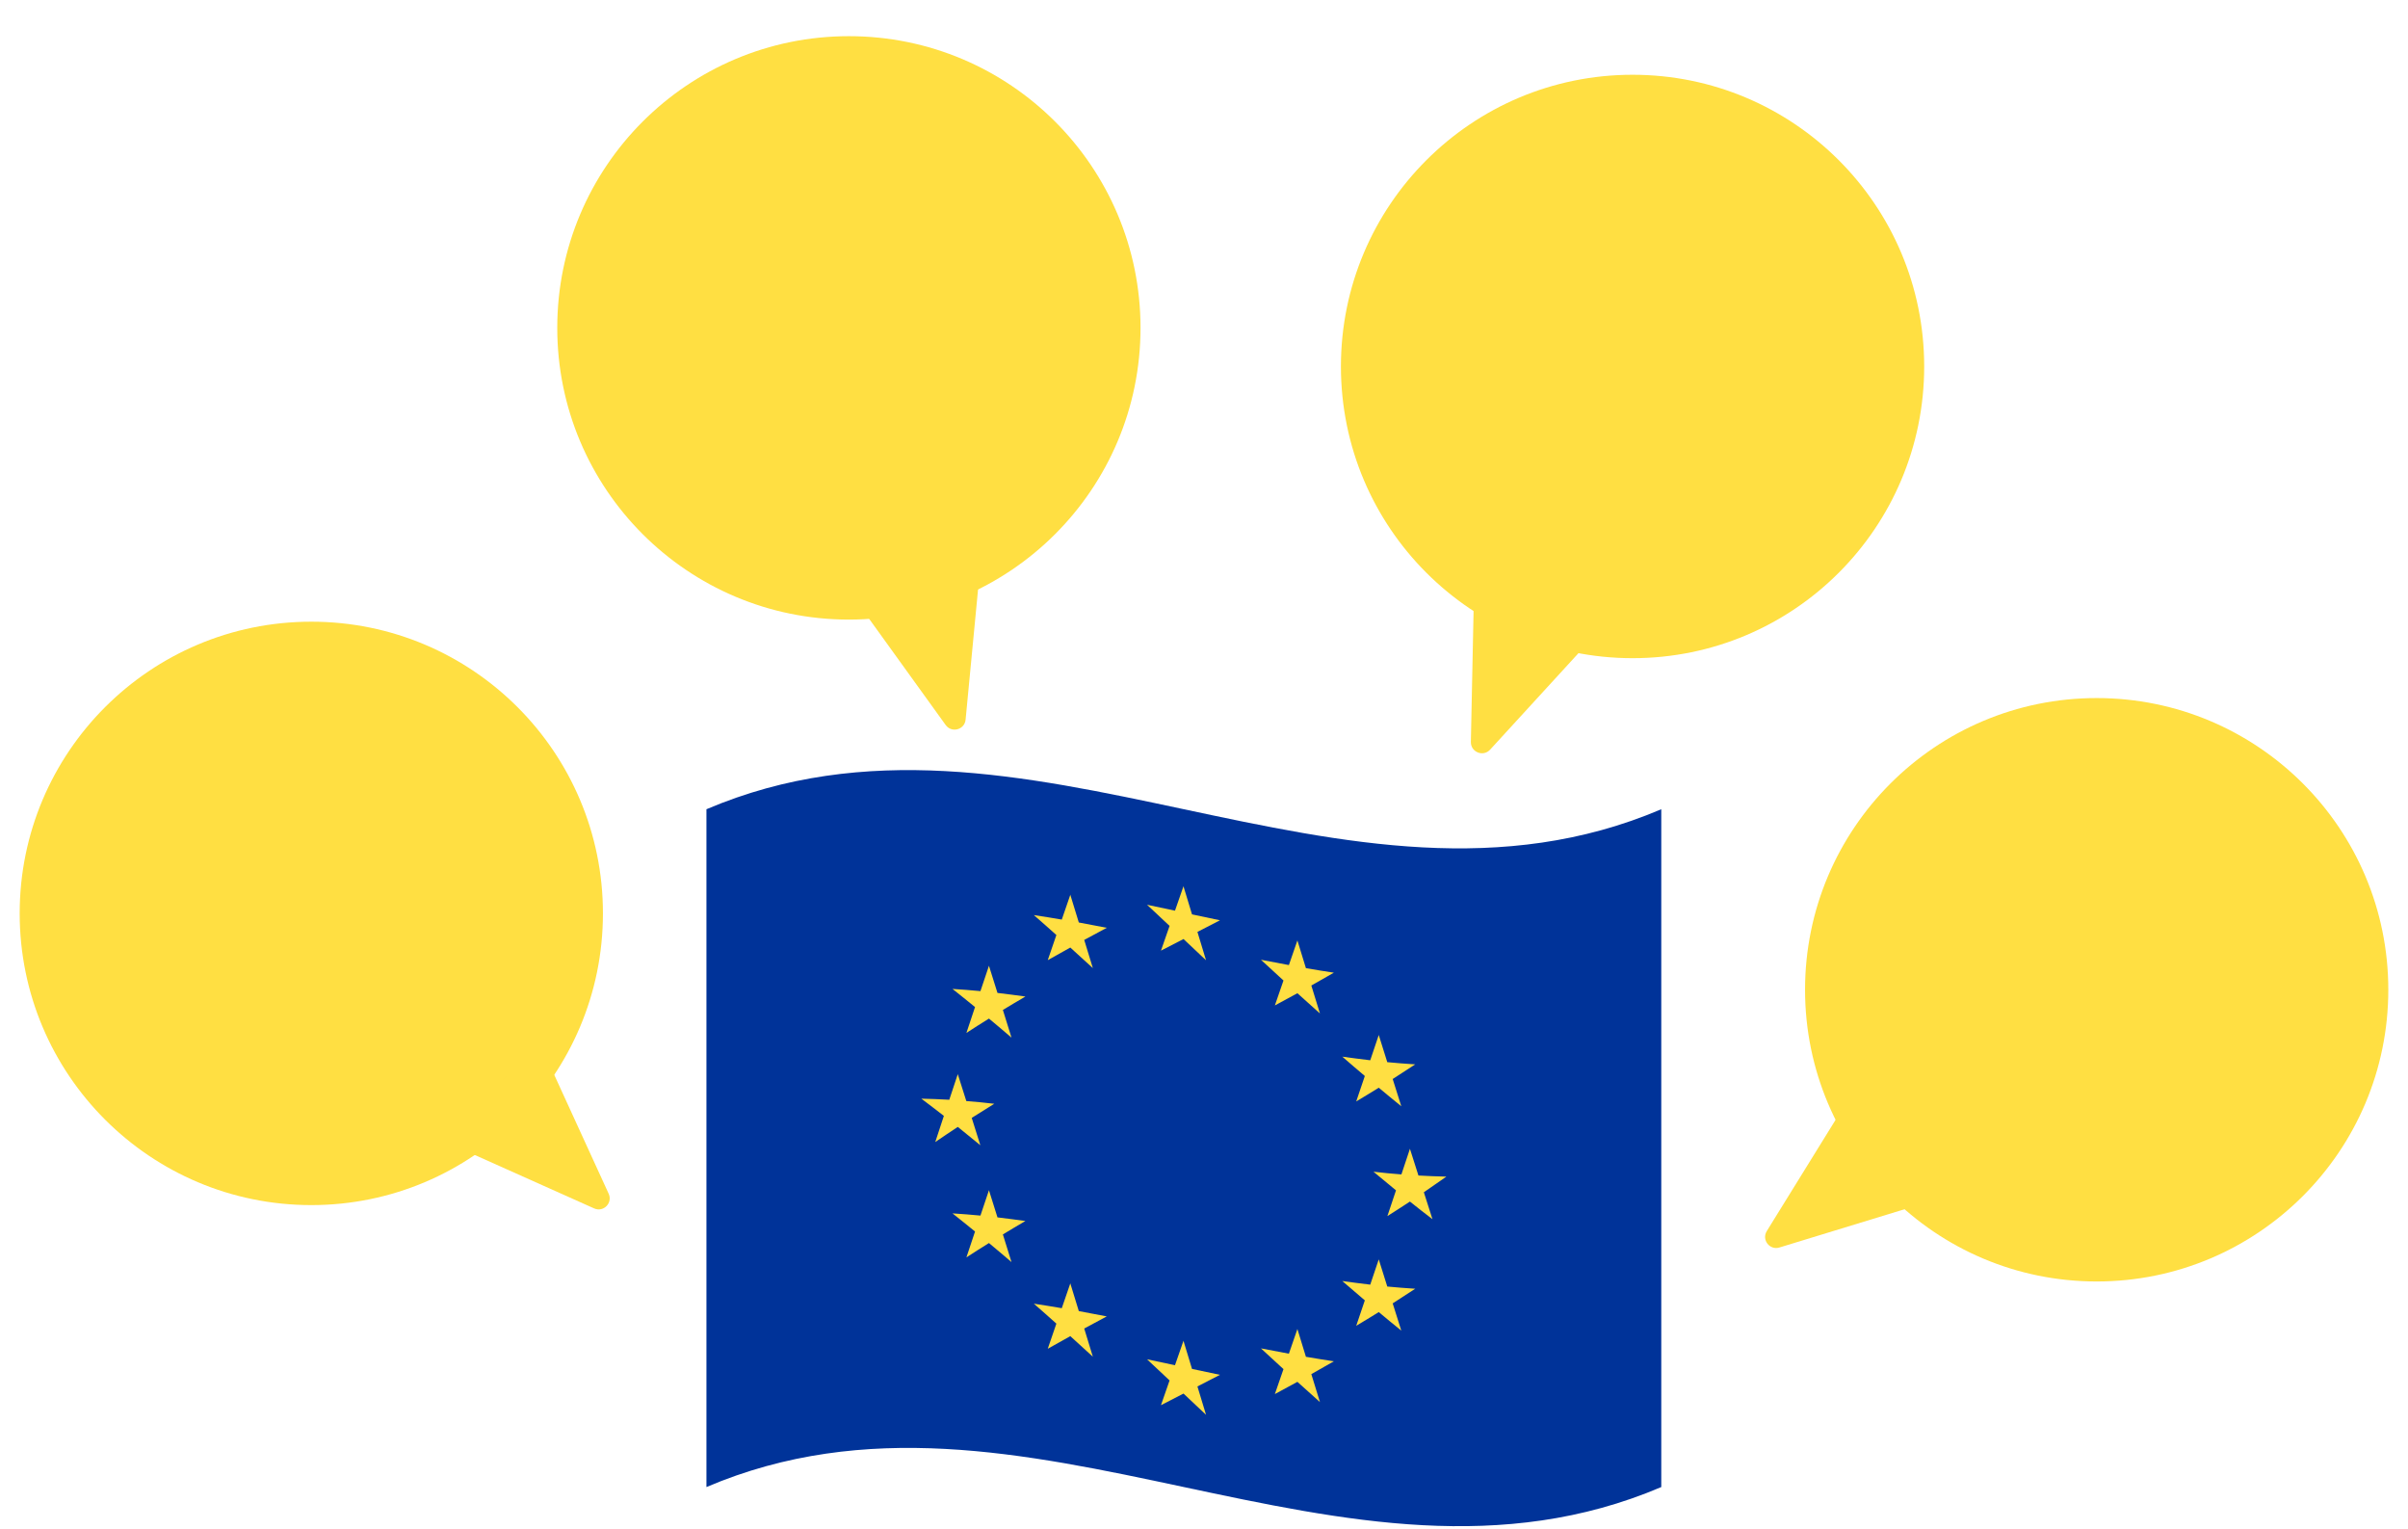 <svg width="490" height="311" viewBox="0 0 490 311" fill="none" xmlns="http://www.w3.org/2000/svg">
<g filter="url(#filter0_di_2030_10739)">
<path d="M63.347 239.159C96.122 239.159 122.691 212.59 122.691 179.816C122.691 147.042 96.122 120.473 63.347 120.473C30.573 120.473 4.004 147.042 4.004 179.816C4.004 212.59 30.573 239.159 63.347 239.159Z" fill="#FFDF42"/>
<path d="M92.968 227.334L120.897 239.831C122.792 240.687 124.729 238.73 123.852 236.834L111.111 209.008C110.459 207.581 108.583 207.234 107.462 208.355L92.275 223.685C91.174 224.807 91.52 226.682 92.948 227.314L92.968 227.334Z" fill="#FFDF42"/>
</g>
<g filter="url(#filter1_di_2030_10739)">
<path d="M172.74 120.046C205.514 120.046 232.083 93.477 232.083 60.703C232.083 27.928 205.514 1.359 172.74 1.359C139.965 1.359 113.396 27.928 113.396 60.703C113.396 93.477 139.965 120.046 172.74 120.046Z" fill="#FFDF42"/>
<path d="M174.533 116.662L192.432 141.492C193.655 143.184 196.305 142.451 196.489 140.392L199.404 109.935C199.547 108.365 198.099 107.142 196.57 107.55L175.736 113.197C174.227 113.605 173.575 115.419 174.492 116.683L174.533 116.662Z" fill="#FFDF42"/>
</g>
<g filter="url(#filter2_di_2030_10739)">
<path d="M426.65 254.696C459.424 254.696 485.993 228.127 485.993 195.353C485.993 162.579 459.424 136.01 426.65 136.01C393.876 136.01 367.307 162.579 367.307 195.353C367.307 228.127 393.876 254.696 426.65 254.696Z" fill="#FFDF42"/>
<path d="M391.364 238.836L362.09 247.785C360.113 248.397 358.421 246.215 359.522 244.442L375.626 218.409C376.462 217.063 378.358 216.982 379.316 218.225L392.486 235.309C393.444 236.552 392.873 238.367 391.364 238.836Z" fill="#FFDF42"/>
</g>
<g filter="url(#filter3_di_2030_10739)">
<path d="M332.207 127.896C364.981 127.896 391.55 101.327 391.55 68.552C391.55 35.778 364.981 9.209 332.207 9.209C299.432 9.209 272.863 35.778 272.863 68.552C272.863 101.327 299.432 127.896 332.207 127.896Z" fill="#FFDF42"/>
<path d="M323.891 123.939L303.219 146.506C301.813 148.035 299.264 147.016 299.305 144.937L299.937 114.337C299.978 112.768 301.568 111.708 303.015 112.299L323.055 120.331C324.522 120.922 324.93 122.777 323.87 123.939H323.891Z" fill="#FFDF42"/>
</g>
<path d="M338.05 302.518C273.284 330.101 208.518 274.936 143.752 302.518V164.628C208.518 137.046 273.284 192.21 338.05 164.628V302.518Z" fill="#003399"/>
<path d="M194.881 218.47C195.472 220.304 196.043 222.159 196.634 223.994C198.53 224.137 200.425 224.32 202.321 224.545C200.792 225.482 199.263 226.441 197.735 227.419C198.326 229.274 198.897 231.129 199.488 232.984C197.959 231.72 196.43 230.477 194.901 229.254C193.372 230.253 191.843 231.292 190.314 232.332C190.905 230.558 191.476 228.785 192.067 227.011C190.538 225.829 189.009 224.647 187.48 223.505C189.376 223.546 191.272 223.627 193.168 223.729C193.759 221.956 194.33 220.202 194.921 218.449L194.881 218.47Z" fill="#FFDF42"/>
<path d="M201.22 196.41C201.812 198.265 202.382 200.141 202.974 201.996C204.869 202.22 206.765 202.465 208.661 202.73C207.132 203.627 205.603 204.524 204.074 205.461C204.666 207.337 205.236 209.213 205.828 211.088C204.299 209.783 202.77 208.479 201.241 207.215C199.712 208.173 198.183 209.131 196.654 210.13C197.245 208.377 197.816 206.623 198.407 204.87C196.878 203.627 195.349 202.383 193.82 201.18C195.716 201.303 197.612 201.445 199.508 201.629C200.099 199.876 200.67 198.143 201.261 196.41H201.22Z" fill="#FFDF42"/>
<path d="M201.22 242.074C201.812 243.929 202.382 245.805 202.974 247.66C204.869 247.884 206.765 248.129 208.661 248.394C207.132 249.291 205.603 250.188 204.074 251.126C204.666 253.001 205.236 254.877 205.828 256.752C204.299 255.447 202.77 254.143 201.241 252.879C199.712 253.837 198.183 254.795 196.654 255.794C197.245 254.041 197.816 252.288 198.407 250.534C196.878 249.291 195.349 248.047 193.82 246.845C195.716 246.967 197.612 247.11 199.508 247.293C200.099 245.54 200.67 243.807 201.261 242.074H201.22Z" fill="#FFDF42"/>
<path d="M217.773 181.959C218.364 183.855 218.935 185.771 219.526 187.667C221.422 188.014 223.318 188.381 225.214 188.748C223.685 189.563 222.156 190.378 220.627 191.214C221.218 193.13 221.789 195.026 222.38 196.943C220.851 195.536 219.322 194.15 217.794 192.764C216.265 193.599 214.736 194.456 213.207 195.332C213.798 193.62 214.369 191.928 214.96 190.215C213.431 188.849 211.902 187.484 210.373 186.158C212.269 186.444 214.165 186.75 216.061 187.076C216.652 185.384 217.223 183.671 217.814 181.979L217.773 181.959Z" fill="#FFDF42"/>
<path d="M217.773 261.014C218.364 262.91 218.935 264.826 219.526 266.722C221.422 267.068 223.318 267.435 225.214 267.802C223.685 268.618 222.156 269.433 220.627 270.269C221.218 272.185 221.789 274.081 222.38 275.997C220.851 274.591 219.322 273.204 217.794 271.818C216.265 272.654 214.736 273.51 213.207 274.387C213.798 272.674 214.369 270.982 214.96 269.27C213.431 267.904 211.902 266.538 210.373 265.213C212.269 265.499 214.165 265.804 216.061 266.131C216.652 264.439 217.223 262.726 217.814 261.034L217.773 261.014Z" fill="#FFDF42"/>
<path d="M286.923 233.657C286.332 235.41 285.761 237.163 285.17 238.917C283.274 238.774 281.378 238.591 279.482 238.366C281.011 239.651 282.54 240.914 284.069 242.158C283.478 243.911 282.907 245.644 282.316 247.397C283.845 246.439 285.374 245.44 286.903 244.441C288.432 245.664 289.961 246.867 291.49 248.029C290.899 246.215 290.328 244.38 289.737 242.545C291.265 241.506 292.794 240.446 294.323 239.365C292.427 239.324 290.532 239.243 288.636 239.141C288.045 237.306 287.474 235.471 286.883 233.637L286.923 233.657Z" fill="#FFDF42"/>
<path d="M280.582 210.496C279.99 212.229 279.42 213.962 278.828 215.695C276.932 215.47 275.037 215.226 273.141 214.961C274.67 216.286 276.199 217.611 277.727 218.895C277.136 220.628 276.565 222.361 275.974 224.073C277.503 223.156 279.032 222.238 280.561 221.28C282.09 222.565 283.619 223.808 285.148 225.052C284.557 223.197 283.986 221.362 283.395 219.507C284.924 218.528 286.453 217.529 287.982 216.53C286.086 216.408 284.19 216.265 282.294 216.082C281.703 214.227 281.132 212.372 280.541 210.496H280.582Z" fill="#FFDF42"/>
<path d="M280.582 256.141C279.99 257.873 279.42 259.606 278.828 261.339C276.932 261.115 275.037 260.87 273.141 260.605C274.67 261.93 276.199 263.255 277.727 264.54C277.136 266.272 276.565 268.005 275.974 269.718C277.503 268.8 279.032 267.883 280.561 266.925C282.09 268.209 283.619 269.453 285.148 270.696C284.557 268.841 283.986 267.006 283.395 265.151C284.924 264.173 286.453 263.174 287.982 262.175C286.086 262.053 284.19 261.91 282.294 261.726C281.703 259.871 281.132 258.016 280.541 256.141H280.582Z" fill="#FFDF42"/>
<path d="M264.027 191.252C263.436 192.944 262.865 194.636 262.274 196.328C260.378 195.982 258.482 195.615 256.586 195.248C258.115 196.654 259.644 198.061 261.173 199.467C260.582 201.159 260.011 202.852 259.42 204.544C260.949 203.728 262.477 202.892 264.006 202.057C265.535 203.443 267.064 204.809 268.593 206.174C268.002 204.279 267.431 202.383 266.84 200.487C268.369 199.631 269.898 198.754 271.427 197.877C269.531 197.592 267.635 197.286 265.739 196.96C265.148 195.064 264.577 193.168 263.986 191.252H264.027Z" fill="#FFDF42"/>
<path d="M264.027 270.311C263.436 272.003 262.865 273.695 262.274 275.387C260.378 275.04 258.482 274.673 256.586 274.306C258.115 275.713 259.644 277.119 261.173 278.526C260.582 280.218 260.011 281.91 259.42 283.602C260.949 282.787 262.477 281.951 264.006 281.115C265.535 282.501 267.064 283.867 268.593 285.233C268.002 283.337 267.431 281.441 266.84 279.545C268.369 278.689 269.898 277.813 271.427 276.936C269.531 276.651 267.635 276.345 265.739 276.019C265.148 274.123 264.577 272.227 263.986 270.311H264.027Z" fill="#FFDF42"/>
<path d="M240.808 180.247C241.399 182.163 241.97 184.1 242.561 186.016C244.457 186.424 246.353 186.811 248.249 187.219C246.72 188.014 245.191 188.809 243.662 189.584C244.253 191.5 244.824 193.437 245.415 195.353C243.887 193.926 242.358 192.479 240.829 191.031C239.3 191.826 237.771 192.601 236.242 193.396C236.833 191.724 237.404 190.053 237.995 188.361C236.466 186.913 234.937 185.486 233.408 184.059C235.304 184.446 237.2 184.854 239.096 185.262C239.687 183.59 240.258 181.919 240.849 180.227L240.808 180.247Z" fill="#FFDF42"/>
<path d="M240.808 272.716C241.399 274.632 241.97 276.569 242.561 278.485C244.457 278.893 246.353 279.28 248.249 279.688C246.72 280.483 245.191 281.278 243.662 282.052C244.253 283.969 244.824 285.905 245.415 287.822C243.887 286.395 242.358 284.947 240.829 283.5C239.3 284.295 237.771 285.07 236.242 285.865C236.833 284.193 237.404 282.521 237.995 280.829C236.466 279.382 234.937 277.955 233.408 276.528C235.304 276.915 237.2 277.323 239.096 277.731C239.687 276.059 240.258 274.387 240.849 272.695L240.808 272.716Z" fill="#FFDF42"/>
<defs>
<filter id="filter0_di_2030_10739" x="0.004" y="119.473" width="128.066" height="127.564" filterUnits="userSpaceOnUse" color-interpolation-filters="sRGB">
<feFlood flood-opacity="0" result="BackgroundImageFix"/>
<feColorMatrix in="SourceAlpha" type="matrix" values="0 0 0 0 0 0 0 0 0 0 0 0 0 0 0 0 0 0 127 0" result="hardAlpha"/>
<feOffset dy="3"/>
<feGaussianBlur stdDeviation="2"/>
<feComposite in2="hardAlpha" operator="out"/>
<feColorMatrix type="matrix" values="0 0 0 0 0 0 0 0 0 0 0 0 0 0 0 0 0 0 0.25 0"/>
<feBlend mode="normal" in2="BackgroundImageFix" result="effect1_dropShadow_2030_10739"/>
<feBlend mode="normal" in="SourceGraphic" in2="effect1_dropShadow_2030_10739" result="shape"/>
<feColorMatrix in="SourceAlpha" type="matrix" values="0 0 0 0 0 0 0 0 0 0 0 0 0 0 0 0 0 0 127 0" result="hardAlpha"/>
<feOffset dy="3"/>
<feGaussianBlur stdDeviation="2"/>
<feComposite in2="hardAlpha" operator="arithmetic" k2="-1" k3="1"/>
<feColorMatrix type="matrix" values="0 0 0 0 1 0 0 0 0 1 0 0 0 0 1 0 0 0 0.5 0"/>
<feBlend mode="normal" in2="shape" result="effect2_innerShadow_2030_10739"/>
</filter>
<filter id="filter1_di_2030_10739" x="109.396" y="0.359" width="126.688" height="149.072" filterUnits="userSpaceOnUse" color-interpolation-filters="sRGB">
<feFlood flood-opacity="0" result="BackgroundImageFix"/>
<feColorMatrix in="SourceAlpha" type="matrix" values="0 0 0 0 0 0 0 0 0 0 0 0 0 0 0 0 0 0 127 0" result="hardAlpha"/>
<feOffset dy="3"/>
<feGaussianBlur stdDeviation="2"/>
<feComposite in2="hardAlpha" operator="out"/>
<feColorMatrix type="matrix" values="0 0 0 0 0 0 0 0 0 0 0 0 0 0 0 0 0 0 0.25 0"/>
<feBlend mode="normal" in2="BackgroundImageFix" result="effect1_dropShadow_2030_10739"/>
<feBlend mode="normal" in="SourceGraphic" in2="effect1_dropShadow_2030_10739" result="shape"/>
<feColorMatrix in="SourceAlpha" type="matrix" values="0 0 0 0 0 0 0 0 0 0 0 0 0 0 0 0 0 0 127 0" result="hardAlpha"/>
<feOffset dy="3"/>
<feGaussianBlur stdDeviation="2"/>
<feComposite in2="hardAlpha" operator="arithmetic" k2="-1" k3="1"/>
<feColorMatrix type="matrix" values="0 0 0 0 1 0 0 0 0 1 0 0 0 0 1 0 0 0 0.5 0"/>
<feBlend mode="normal" in2="shape" result="effect2_innerShadow_2030_10739"/>
</filter>
<filter id="filter2_di_2030_10739" x="355.174" y="135.01" width="134.82" height="126.688" filterUnits="userSpaceOnUse" color-interpolation-filters="sRGB">
<feFlood flood-opacity="0" result="BackgroundImageFix"/>
<feColorMatrix in="SourceAlpha" type="matrix" values="0 0 0 0 0 0 0 0 0 0 0 0 0 0 0 0 0 0 127 0" result="hardAlpha"/>
<feOffset dy="3"/>
<feGaussianBlur stdDeviation="2"/>
<feComposite in2="hardAlpha" operator="out"/>
<feColorMatrix type="matrix" values="0 0 0 0 0 0 0 0 0 0 0 0 0 0 0 0 0 0 0.25 0"/>
<feBlend mode="normal" in2="BackgroundImageFix" result="effect1_dropShadow_2030_10739"/>
<feBlend mode="normal" in="SourceGraphic" in2="effect1_dropShadow_2030_10739" result="shape"/>
<feColorMatrix in="SourceAlpha" type="matrix" values="0 0 0 0 0 0 0 0 0 0 0 0 0 0 0 0 0 0 127 0" result="hardAlpha"/>
<feOffset dy="3"/>
<feGaussianBlur stdDeviation="2"/>
<feComposite in2="hardAlpha" operator="arithmetic" k2="-1" k3="1"/>
<feColorMatrix type="matrix" values="0 0 0 0 1 0 0 0 0 1 0 0 0 0 1 0 0 0 0.5 0"/>
<feBlend mode="normal" in2="shape" result="effect2_innerShadow_2030_10739"/>
</filter>
<filter id="filter3_di_2030_10739" x="268.863" y="8.209" width="126.688" height="146.031" filterUnits="userSpaceOnUse" color-interpolation-filters="sRGB">
<feFlood flood-opacity="0" result="BackgroundImageFix"/>
<feColorMatrix in="SourceAlpha" type="matrix" values="0 0 0 0 0 0 0 0 0 0 0 0 0 0 0 0 0 0 127 0" result="hardAlpha"/>
<feOffset dy="3"/>
<feGaussianBlur stdDeviation="2"/>
<feComposite in2="hardAlpha" operator="out"/>
<feColorMatrix type="matrix" values="0 0 0 0 0 0 0 0 0 0 0 0 0 0 0 0 0 0 0.25 0"/>
<feBlend mode="normal" in2="BackgroundImageFix" result="effect1_dropShadow_2030_10739"/>
<feBlend mode="normal" in="SourceGraphic" in2="effect1_dropShadow_2030_10739" result="shape"/>
<feColorMatrix in="SourceAlpha" type="matrix" values="0 0 0 0 0 0 0 0 0 0 0 0 0 0 0 0 0 0 127 0" result="hardAlpha"/>
<feOffset dy="3"/>
<feGaussianBlur stdDeviation="2"/>
<feComposite in2="hardAlpha" operator="arithmetic" k2="-1" k3="1"/>
<feColorMatrix type="matrix" values="0 0 0 0 1 0 0 0 0 1 0 0 0 0 1 0 0 0 0.5 0"/>
<feBlend mode="normal" in2="shape" result="effect2_innerShadow_2030_10739"/>
</filter>
</defs>
</svg>

